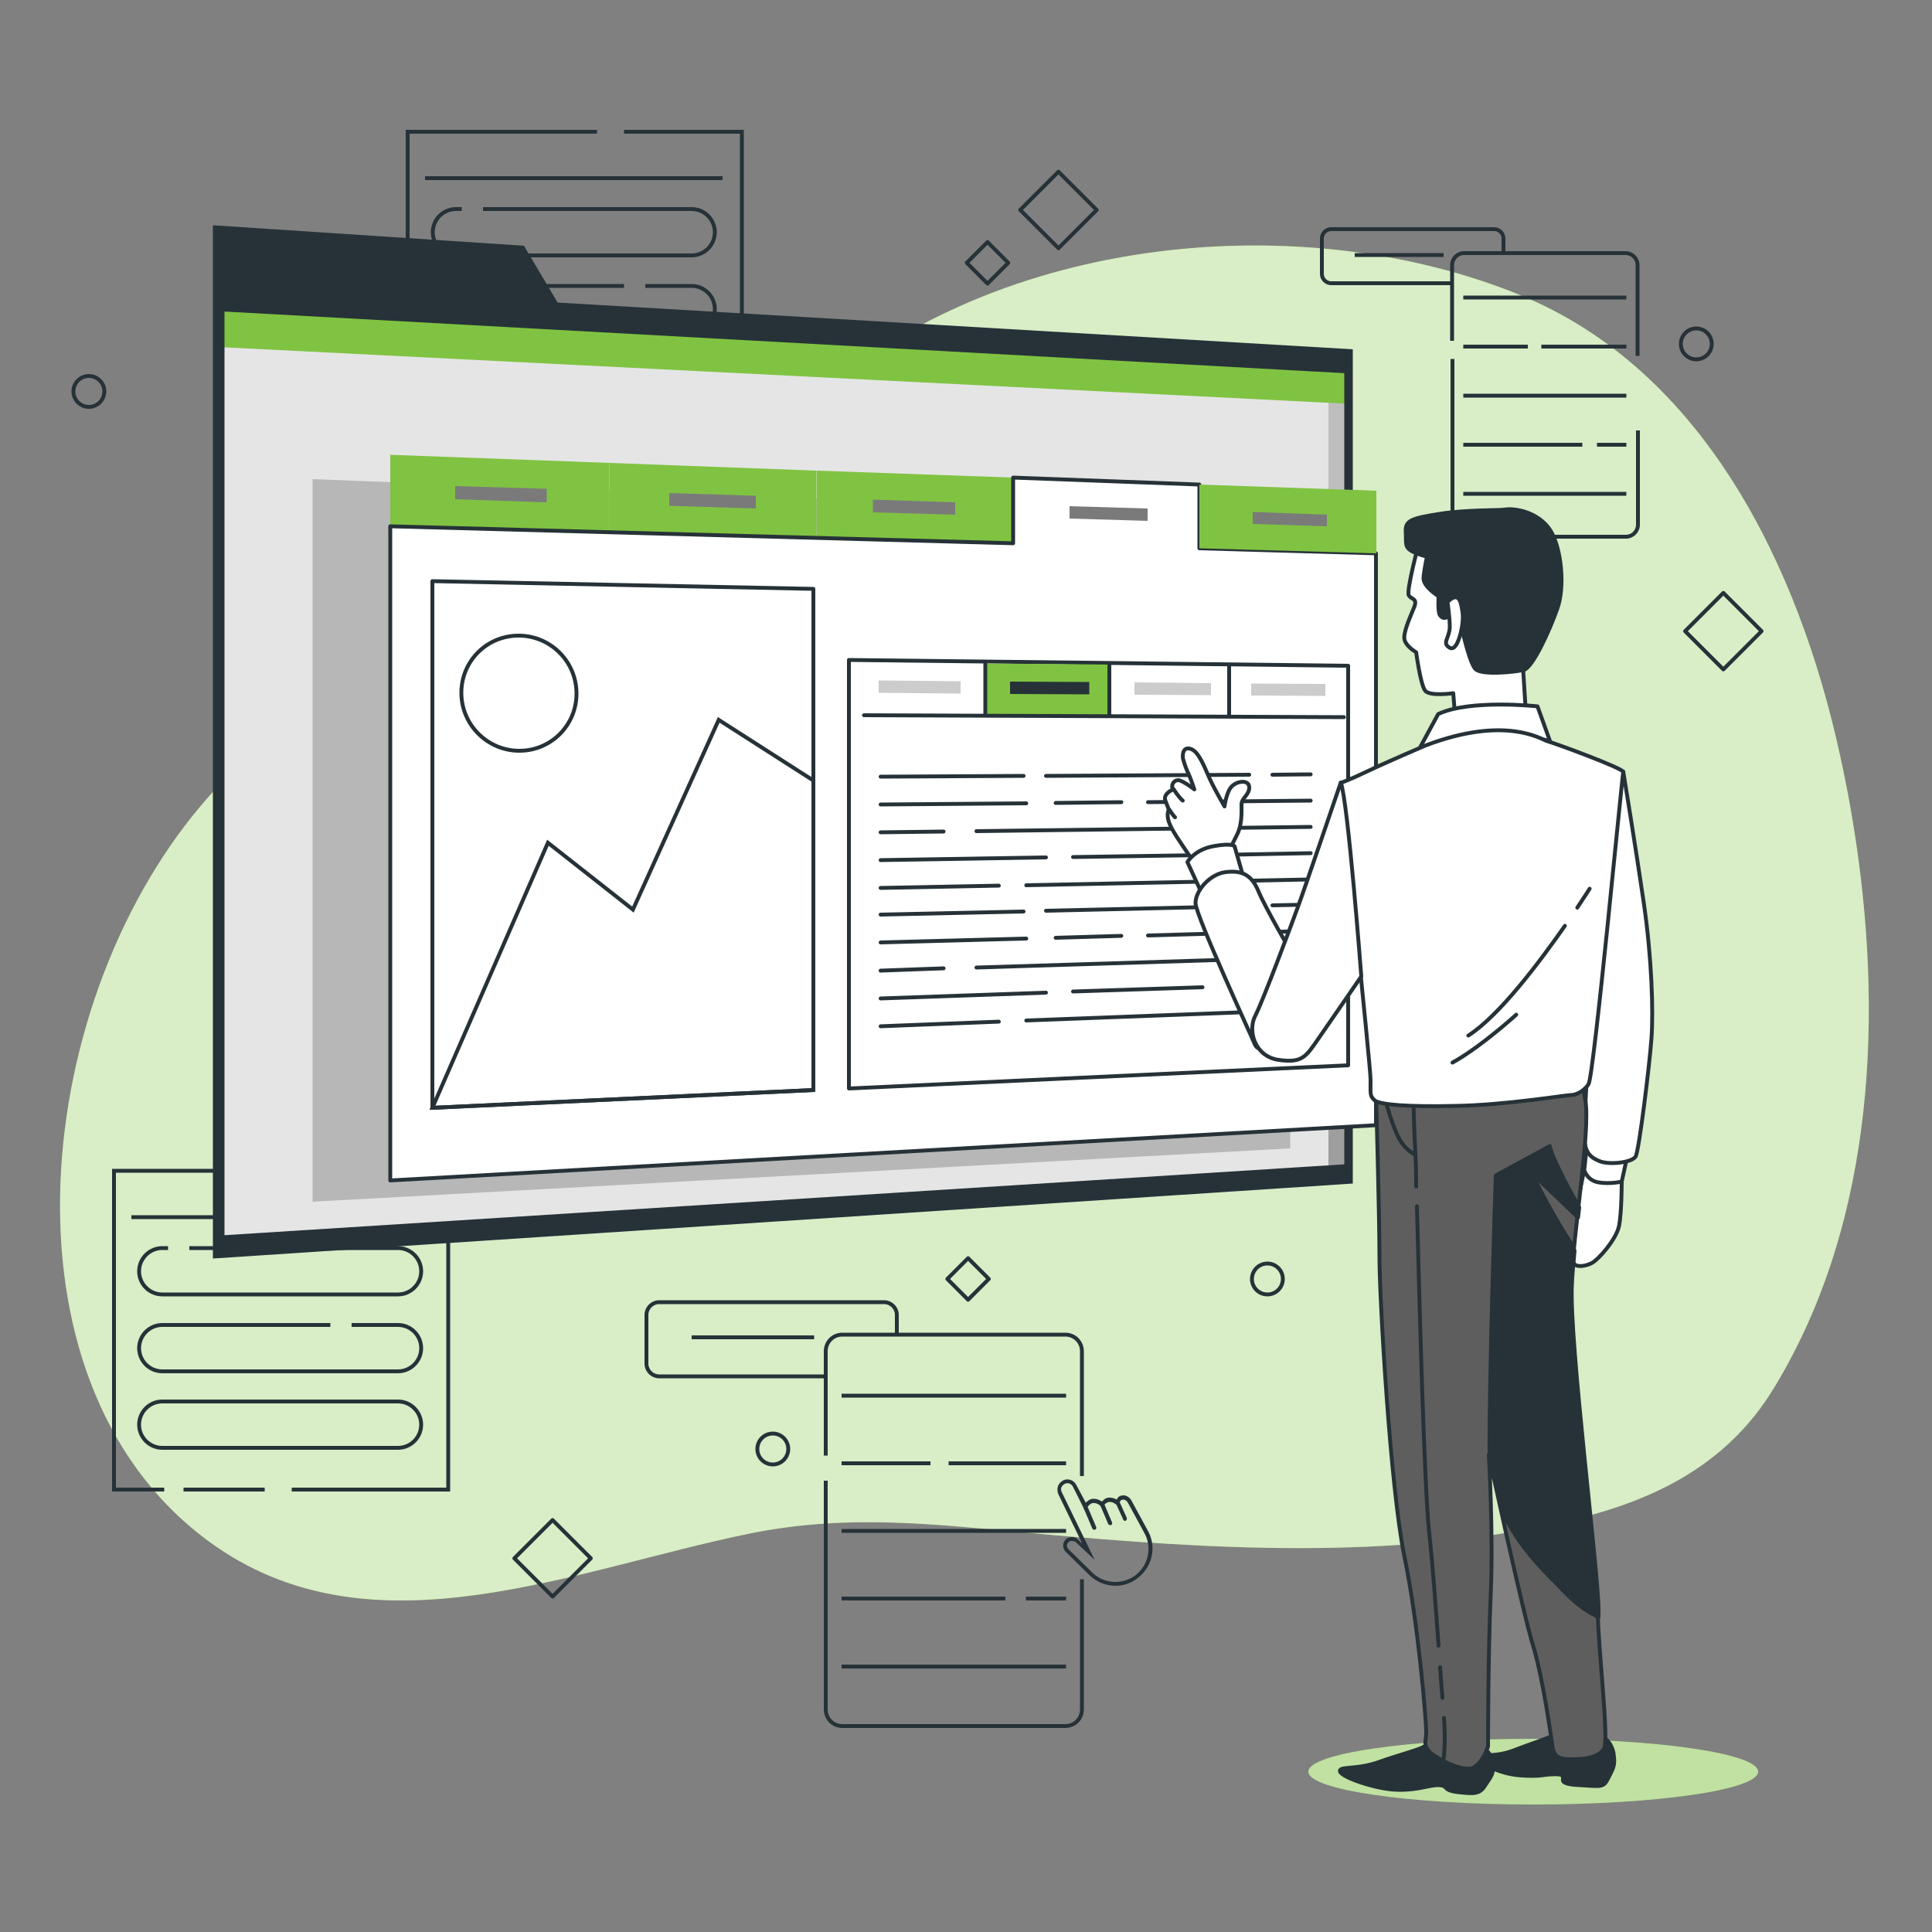 <svg xmlns="http://www.w3.org/2000/svg" xmlns:xlink="http://www.w3.org/1999/xlink" x="0px" y="0px" viewBox="0 0 500 500" xml:space="preserve"><rect x="0" y="0" width="500" height="500" fill="#808080" stroke="none"/> <g id="Background_Simple"> <g> <path fill="#80C342" d="M479.6,213.2c-1-6.2-2.2-12.3-3.5-18.2C465.5,146.8,441,95.6,393,76.2C337.8,53.8,259.4,60,210,103.7 c-38,33.6-115,53.9-158,104.8C7.4,261.3-1.9,360.3,56,400.3c41.2,28.4,92.1,6,137.9-3.4c26.1-5.3,48.7-2.3,74.4,0 c44.7,4,91.1,7,136.2-3c22.3-5,42.1-14.1,54.6-34.7C485.6,315.7,487.4,261,479.6,213.2z"></path> <path opacity="0.7" fill="#FFFFFF" d="M479.6,213.2c-1-6.2-2.2-12.3-3.5-18.2C465.5,146.8,441,95.6,393,76.2 C337.8,53.8,259.4,60,210,103.7c-38,33.6-115,53.9-158,104.8C7.4,261.3-1.9,360.3,56,400.3c41.2,28.4,92.1,6,137.9-3.4 c26.1-5.3,48.7-2.3,74.4,0c44.7,4,91.1,7,136.2-3c22.3-5,42.1-14.1,54.6-34.7C485.6,315.7,487.4,261,479.6,213.2z"></path> </g> </g> <g id="Graphics"> <g> <path fill="none" stroke="#263238" stroke-miterlimit="10" d="M49,323h54c3.3,0,6,2.7,6,6l0,0c0,3.3-2.7,6-6,6H42 c-3.3,0-6-2.7-6-6l0,0c0-3.3,2.7-6,6-6h1.5"></path> <path fill="none" stroke="#263238" stroke-miterlimit="10" d="M91,342.9h12c3.3,0,6,2.7,6,6v0c0,3.3-2.7,6-6,6H42 c-3.3,0-6-2.7-6-6v0c0-3.3,2.7-6,6-6h43.5"></path> <path fill="none" stroke="#263238" stroke-miterlimit="10" d="M103,374.7H42c-3.3,0-6-2.7-6-6l0,0c0-3.3,2.7-6,6-6h61 c3.3,0,6,2.7,6,6l0,0C109,372,106.3,374.7,103,374.7z"></path> <polyline fill="none" stroke="#263238" stroke-miterlimit="10" points="85.5,303 116,303 116,385.5 75.5,385.5 "></polyline> <polyline fill="none" stroke="#263238" stroke-miterlimit="10" points="42.5,385.5 29.5,385.5 29.5,303 78.5,303 "></polyline> <line fill="none" stroke="#263238" stroke-miterlimit="10" x1="68.5" y1="385.5" x2="47.5" y2="385.5"></line> <line fill="none" stroke="#263238" stroke-miterlimit="10" x1="34" y1="315" x2="111" y2="315"></line> </g> <g> <path fill="none" stroke="#263238" stroke-miterlimit="10" d="M125,54.1h54c3.3,0,6,2.7,6,6l0,0c0,3.3-2.7,6-6,6h-61 c-3.3,0-6-2.7-6-6l0,0c0-3.3,2.7-6,6-6h1.5"></path> <path fill="none" stroke="#263238" stroke-miterlimit="10" d="M167,74h12c3.3,0,6,2.7,6,6l0,0c0,3.3-2.7,6-6,6h-61 c-3.3,0-6-2.7-6-6l0,0c0-3.3,2.7-6,6-6h43.5"></path> <path fill="none" stroke="#263238" stroke-miterlimit="10" d="M179,105.9h-61c-3.3,0-6-2.7-6-6v0c0-3.3,2.7-6,6-6h61 c3.3,0,6,2.7,6,6v0C185,103.2,182.3,105.9,179,105.9z"></path> <polyline fill="none" stroke="#263238" stroke-miterlimit="10" points="161.5,34.1 192,34.1 192,116.6 151.5,116.6 "></polyline> <polyline fill="none" stroke="#263238" stroke-miterlimit="10" points="118.5,116.6 105.5,116.6 105.5,34.1 154.5,34.1 "></polyline> <line fill="none" stroke="#263238" stroke-miterlimit="10" x1="144.5" y1="116.6" x2="123.5" y2="116.6"></line> <line fill="none" stroke="#263238" stroke-miterlimit="10" x1="110" y1="46.1" x2="187" y2="46.1"></line> </g> <g> <path fill="none" stroke="#263238" stroke-miterlimit="10" d="M376,73.3h-31.5c-1.3,0-2.4-1.1-2.4-2.4v-9.2c0-1.3,1.1-2.4,2.4-2.4 h42.2c1.3,0,2.4,1.1,2.4,2.4v3.6"></path> <path fill="none" stroke="#263238" stroke-miterlimit="10" d="M375.8,88.2V68.6c0-1.7,1.4-3.1,3.1-3.1h41.8c1.7,0,3.1,1.4,3.1,3.1 v23.5"></path> <path fill="none" stroke="#263238" stroke-miterlimit="10" d="M423.9,111.4v24.4c0,1.7-1.4,3.1-3.1,3.1h-41.8 c-1.7,0-3.1-1.4-3.1-3.1V92.9"></path> <line fill="none" stroke="#263238" stroke-miterlimit="10" x1="378.7" y1="77" x2="420.9" y2="77"></line> <line fill="none" stroke="#263238" stroke-miterlimit="10" x1="398.9" y1="89.7" x2="420.9" y2="89.7"></line> <line fill="none" stroke="#263238" stroke-miterlimit="10" x1="378.7" y1="89.7" x2="395.4" y2="89.7"></line> <line fill="none" stroke="#263238" stroke-miterlimit="10" x1="378.7" y1="102.4" x2="420.9" y2="102.4"></line> <line fill="none" stroke="#263238" stroke-miterlimit="10" x1="413.3" y1="115.1" x2="420.9" y2="115.1"></line> <line fill="none" stroke="#263238" stroke-miterlimit="10" x1="378.7" y1="115.1" x2="409.5" y2="115.1"></line> <line fill="none" stroke="#263238" stroke-miterlimit="10" x1="378.7" y1="127.8" x2="420.9" y2="127.8"></line> <line fill="none" stroke="#263238" stroke-miterlimit="10" x1="350.6" y1="66" x2="373.6" y2="66"></line> </g> <g> <g> <path fill="none" stroke="#263238" stroke-miterlimit="10" d="M214.1,356.2h-43.5c-1.8,0-3.3-1.5-3.3-3.3v-12.6 c0-1.8,1.5-3.3,3.3-3.3h58.2c1.8,0,3.3,1.5,3.3,3.3v5"></path> <path fill="none" stroke="#263238" stroke-miterlimit="10" d="M213.7,376.7v-27c0-2.4,1.9-4.3,4.3-4.3h57.7 c2.4,0,4.3,1.9,4.3,4.3v32.3"></path> <path fill="none" stroke="#263238" stroke-miterlimit="10" d="M280,408.7v33.7c0,2.4-1.9,4.3-4.3,4.3H218c-2.4,0-4.3-1.9-4.3-4.3 v-59.2"></path> <line fill="none" stroke="#263238" stroke-miterlimit="10" x1="217.8" y1="361.2" x2="275.9" y2="361.2"></line> <line fill="none" stroke="#263238" stroke-miterlimit="10" x1="245.5" y1="378.7" x2="275.9" y2="378.7"></line> <line fill="none" stroke="#263238" stroke-miterlimit="10" x1="217.8" y1="378.7" x2="240.8" y2="378.7"></line> <line fill="none" stroke="#263238" stroke-miterlimit="10" x1="217.8" y1="396.2" x2="275.9" y2="396.2"></line> <line fill="none" stroke="#263238" stroke-miterlimit="10" x1="265.5" y1="413.7" x2="275.9" y2="413.7"></line> <line fill="none" stroke="#263238" stroke-miterlimit="10" x1="217.8" y1="413.7" x2="260.2" y2="413.7"></line> <line fill="none" stroke="#263238" stroke-miterlimit="10" x1="217.8" y1="431.3" x2="275.9" y2="431.3"></line> <line fill="none" stroke="#263238" stroke-miterlimit="10" x1="179" y1="346.1" x2="210.7" y2="346.1"></line> </g> <g> <g> <path fill="#263238" d="M288.7,410.4c-2.4,0-4.8-0.9-6.7-2.7l-6.2-6.1c-0.7-0.7-0.9-1.9-0.3-2.8c0.4-0.6,0.9-0.9,1.6-1 c0.7-0.1,1.3,0.1,1.8,0.6l1.2,1.1l-6.2-12.8c-0.3-0.7-0.3-1.4-0.1-2.1c0.3-0.7,0.8-1.2,1.4-1.5c1.3-0.6,2.8,0,3.4,1.3l2.4,4.5 c0.5-0.5,1-0.9,1.7-1c1-0.1,1.9,0.3,2.5,0.7c0.5-0.6,1.1-1,1.7-1c0.8-0.1,1.6,0.2,2.1,0.5c0.3-0.8,1-1.1,1.8-1.1 c0.8,0,1.6,0.6,2,1.3l4.4,8.1c2.2,4.2,0.9,9.3-2.9,12.1C292.6,409.8,290.6,410.4,288.7,410.4z M277.4,398.8c-0.1,0-0.1,0-0.2,0 c-0.4,0-0.7,0.3-0.9,0.6c-0.3,0.5-0.2,1.1,0.2,1.5l6.2,6.1c3,2.9,7.6,3.2,11,0.8c3.4-2.5,4.5-7.1,2.6-10.8l-4.4-8.1 c-0.3-0.5-0.7-0.8-1.2-0.8c-0.4,0-0.8,0.1-1,1l-0.1,0.9l-0.7-0.6c0,0-0.9-0.8-1.9-0.7c-0.5,0.1-1,0.4-1.4,1l-0.3,0.5l-0.4-0.4 c0,0-1-1-2.1-0.8c-0.6,0.1-1,0.5-1.5,1.2l-0.5,0.8l-3.1-6.2c-0.4-0.8-1.3-1.2-2.1-0.8c-0.4,0.2-0.7,0.5-0.9,0.9 c-0.2,0.4-0.1,0.9,0.1,1.3l8.5,17.5l-5-4.7C278,398.9,277.7,398.8,277.4,398.8z"></path> </g> <g> <path fill="#263238" d="M283.2,395.9c-0.2,0-0.4-0.1-0.5-0.3l-2.3-5.4c-0.1-0.3,0-0.5,0.3-0.7c0.3-0.1,0.5,0,0.7,0.3l2.3,5.4 c0.1,0.3,0,0.5-0.3,0.7C283.4,395.8,283.3,395.9,283.2,395.9z"></path> </g> <g> <path fill="#263238" d="M287.3,394.7c-0.2,0-0.4-0.1-0.5-0.3l-2-4.7c-0.1-0.3,0-0.5,0.3-0.7c0.3-0.1,0.5,0,0.7,0.3l2,4.7 c0.1,0.3,0,0.5-0.3,0.7C287.4,394.7,287.3,394.7,287.3,394.7z"></path> </g> <g> <path fill="#263238" d="M291.2,393.6c-0.2,0-0.4-0.1-0.5-0.3l-1.9-4.2c-0.1-0.3,0-0.5,0.2-0.7c0.2-0.1,0.5,0,0.7,0.2l1.9,4.2 c0.1,0.3,0,0.5-0.2,0.7C291.3,393.6,291.3,393.6,291.2,393.6z"></path> </g> </g> </g> <g> <rect x="267" y="47.3" transform="matrix(0.707 -0.707 0.707 0.707 41.822 209.666)" fill="none" stroke="#263238" stroke-linecap="round" stroke-linejoin="round" stroke-miterlimit="10" width="14" height="14"></rect> <rect x="439.1" y="156.3" transform="matrix(0.707 -0.707 0.707 0.707 15.154 363.284)" fill="none" stroke="#263238" stroke-linecap="round" stroke-linejoin="round" stroke-miterlimit="10" width="14" height="14"></rect> <rect x="136.1" y="396.3" transform="matrix(0.707 -0.707 0.707 0.707 -243.298 219.326)" fill="none" stroke="#263238" stroke-linecap="round" stroke-linejoin="round" stroke-miterlimit="10" width="14" height="14"></rect> <rect x="251.8" y="64.2" transform="matrix(0.707 -0.707 0.707 0.707 26.78 200.653)" fill="none" stroke="#263238" stroke-linecap="round" stroke-linejoin="round" stroke-miterlimit="10" width="7.6" height="7.6"></rect> <rect x="246.8" y="327.2" transform="matrix(0.707 -0.707 0.707 0.707 -160.653 274.149)" fill="none" stroke="#263238" stroke-linecap="round" stroke-linejoin="round" stroke-miterlimit="10" width="7.6" height="7.6"></rect> <circle fill="none" stroke="#263238" stroke-linecap="round" stroke-linejoin="round" stroke-miterlimit="10" cx="200" cy="375" r="4"></circle> <circle fill="none" stroke="#263238" stroke-linecap="round" stroke-linejoin="round" stroke-miterlimit="10" cx="328" cy="331" r="4"></circle> <circle fill="none" stroke="#263238" stroke-linecap="round" stroke-linejoin="round" stroke-miterlimit="10" cx="439" cy="89" r="4"></circle> <circle fill="none" stroke="#263238" stroke-linecap="round" stroke-linejoin="round" stroke-miterlimit="10" cx="23" cy="101.3" r="4"></circle> </g> </g> <g id="Window"> <g> <g> <polygon fill="#263238" points="144.3,78.3 135.6,63.6 55.1,58.3 55.1,73.1 55.1,78.5 55.1,325.7 350.1,306.3 350.1,90.4 "></polygon> <g> <defs> <polygon id="XMLID_1_" points="348.4,301.8 57.6,320.2 57.6,80.1 348.4,96.1 "></polygon> </defs> <use xlink:href="#XMLID_1_" fill="#E5E5E5"></use> <clipPath id="XMLID_3_"> <use xlink:href="#XMLID_1_"></use> </clipPath> <polygon opacity="0.17" clip-path="url(#XMLID_3_)" points="349.6,303.3 343.8,303.7 343.8,94.1 349.6,94.4 "></polygon> <polygon opacity="0.17" clip-path="url(#XMLID_3_)" points="349.6,301.6 343.8,302 343.8,220.8 349.6,220.7 "></polygon> <polygon clip-path="url(#XMLID_3_)" fill="#80C342" points="348.8,104.5 56.3,89.8 56.3,76.8 348.8,93.4 "></polygon> <use xlink:href="#XMLID_1_" fill="none" stroke="#263238" stroke-linecap="round" stroke-linejoin="round" stroke-miterlimit="10"></use> </g> </g> <polygon opacity="0.2" points="334,133.6 288.6,131.9 288.6,131.9 240.8,130.1 240.8,130.1 190.4,128.2 190.3,128.2 137.2,126.2 137.1,126.2 80.9,124 80.9,142.4 80.9,142.4 80.9,311 333.9,297.2 333.9,149.7 334,149.7 "></polygon> <g> <polygon fill="#80C342" points="157.7,137.7 101,136.2 101,117.7 157.7,119.8 "></polygon> <polygon fill="#7A7A7A" points="141.5,130 117.8,129.2 117.8,125.8 141.5,126.5 "></polygon> <polygon fill="#80C342" points="211.3,139.2 157.7,137.7 157.7,119.8 211.3,121.8 "></polygon> <polygon fill="#80C342" points="262.2,140.6 211.4,139.2 211.4,121.8 262.2,123.6 "></polygon> <polygon fill="#FFFFFF" stroke="#263238" stroke-linecap="round" stroke-linejoin="round" stroke-miterlimit="10" points=" 310.4,141.9 310.4,125.4 262.2,123.6 262.2,140.6 101,136.2 101,305.5 356.1,291.2 356.1,143.2 "></polygon> <polygon fill="#80C342" points="356.2,143.2 310.4,141.9 310.4,125.4 356.2,127 "></polygon> <g> <polygon fill="#FFFFFF" stroke="#263238" stroke-linecap="round" stroke-linejoin="round" stroke-miterlimit="10" points=" 348.9,275.7 219.7,281.7 219.7,170.8 348.9,172.3 "></polygon> <polygon fill="#80C342" points="287.1,172 255,171.7 255,184.9 287.1,185 "></polygon> <g> <g> <line fill="none" stroke="#263238" stroke-linecap="round" stroke-linejoin="round" stroke-miterlimit="10" x1="329.3" y1="200.5" x2="339.2" y2="200.4"></line> <line fill="none" stroke="#263238" stroke-linecap="round" stroke-linejoin="round" stroke-miterlimit="10" x1="270.7" y1="200.8" x2="323.3" y2="200.5"></line> <line fill="none" stroke="#263238" stroke-linecap="round" stroke-linejoin="round" stroke-miterlimit="10" x1="227.9" y1="201" x2="264.9" y2="200.8"></line> <line fill="none" stroke="#263238" stroke-linecap="round" stroke-linejoin="round" stroke-miterlimit="10" x1="297.1" y1="207.6" x2="339.2" y2="207.2"></line> <line fill="none" stroke="#263238" stroke-linecap="round" stroke-linejoin="round" stroke-miterlimit="10" x1="273.2" y1="207.8" x2="290.2" y2="207.6"></line> <line fill="none" stroke="#263238" stroke-linecap="round" stroke-linejoin="round" stroke-miterlimit="10" x1="227.9" y1="208.2" x2="265.6" y2="207.9"></line> <line fill="none" stroke="#263238" stroke-linecap="round" stroke-linejoin="round" stroke-miterlimit="10" x1="252.7" y1="215.1" x2="339.2" y2="214"></line> <line fill="none" stroke="#263238" stroke-linecap="round" stroke-linejoin="round" stroke-miterlimit="10" x1="227.9" y1="215.4" x2="244.2" y2="215.2"></line> <line fill="none" stroke="#263238" stroke-linecap="round" stroke-linejoin="round" stroke-miterlimit="10" x1="318.5" y1="221.2" x2="339.2" y2="220.8"></line> <line fill="none" stroke="#263238" stroke-linecap="round" stroke-linejoin="round" stroke-miterlimit="10" x1="277.7" y1="221.8" x2="311.2" y2="221.3"></line> <line fill="none" stroke="#263238" stroke-linecap="round" stroke-linejoin="round" stroke-miterlimit="10" x1="227.9" y1="222.6" x2="270.7" y2="221.9"></line> <line fill="none" stroke="#263238" stroke-linecap="round" stroke-linejoin="round" stroke-miterlimit="10" x1="265.6" y1="229.1" x2="339.2" y2="227.6"></line> <line fill="none" stroke="#263238" stroke-linecap="round" stroke-linejoin="round" stroke-miterlimit="10" x1="227.9" y1="229.8" x2="258.5" y2="229.2"></line> </g> <g> <line fill="none" stroke="#263238" stroke-linecap="round" stroke-linejoin="round" stroke-miterlimit="10" x1="329.3" y1="234.3" x2="339.2" y2="234.1"></line> <line fill="none" stroke="#263238" stroke-linecap="round" stroke-linejoin="round" stroke-miterlimit="10" x1="270.7" y1="235.7" x2="323.3" y2="234.5"></line> <line fill="none" stroke="#263238" stroke-linecap="round" stroke-linejoin="round" stroke-miterlimit="10" x1="227.9" y1="236.7" x2="264.9" y2="235.9"></line> <line fill="none" stroke="#263238" stroke-linecap="round" stroke-linejoin="round" stroke-miterlimit="10" x1="297.1" y1="242.1" x2="339.2" y2="240.9"></line> <line fill="none" stroke="#263238" stroke-linecap="round" stroke-linejoin="round" stroke-miterlimit="10" x1="273.2" y1="242.7" x2="290.2" y2="242.2"></line> <line fill="none" stroke="#263238" stroke-linecap="round" stroke-linejoin="round" stroke-miterlimit="10" x1="227.9" y1="243.9" x2="265.6" y2="242.9"></line> <line fill="none" stroke="#263238" stroke-linecap="round" stroke-linejoin="round" stroke-miterlimit="10" x1="252.7" y1="250.4" x2="339.2" y2="247.7"></line> <line fill="none" stroke="#263238" stroke-linecap="round" stroke-linejoin="round" stroke-miterlimit="10" x1="227.9" y1="251.2" x2="244.2" y2="250.6"></line> <line fill="none" stroke="#263238" stroke-linecap="round" stroke-linejoin="round" stroke-miterlimit="10" x1="318.5" y1="255.2" x2="339.2" y2="254.5"></line> <line fill="none" stroke="#263238" stroke-linecap="round" stroke-linejoin="round" stroke-miterlimit="10" x1="277.7" y1="256.6" x2="311.2" y2="255.5"></line> <line fill="none" stroke="#263238" stroke-linecap="round" stroke-linejoin="round" stroke-miterlimit="10" x1="227.9" y1="258.4" x2="270.7" y2="256.9"></line> <line fill="none" stroke="#263238" stroke-linecap="round" stroke-linejoin="round" stroke-miterlimit="10" x1="265.6" y1="264.1" x2="339.2" y2="261.3"></line> <line fill="none" stroke="#263238" stroke-linecap="round" stroke-linejoin="round" stroke-miterlimit="10" x1="227.9" y1="265.6" x2="258.5" y2="264.4"></line> </g> </g> <line fill="none" stroke="#263238" stroke-linecap="round" stroke-linejoin="round" stroke-miterlimit="10" x1="223.6" y1="185.1" x2="347.8" y2="185.6"></line> <line fill="none" stroke="#263238" stroke-linecap="round" stroke-linejoin="round" stroke-miterlimit="10" x1="255" y1="171.7" x2="255" y2="184.9"></line> <line fill="none" stroke="#263238" stroke-linecap="round" stroke-linejoin="round" stroke-miterlimit="10" x1="287.1" y1="172" x2="287.1" y2="185"></line> <line fill="none" stroke="#263238" stroke-linecap="round" stroke-linejoin="round" stroke-miterlimit="10" x1="318.1" y1="172.3" x2="318.1" y2="185.1"></line> <polygon fill="#263238" points="281.9,179.7 261.4,179.6 261.4,176.4 281.9,176.5 "></polygon> <polygon fill="#CCCCCC" points="248.6,179.5 227.4,179.3 227.4,176.1 248.6,176.3 "></polygon> <polygon fill="#CCCCCC" points="313.4,179.9 293.6,179.8 293.6,176.6 313.4,176.8 "></polygon> <polygon fill="#CCCCCC" points="343,180.1 323.8,180 323.8,176.9 343,177 "></polygon> </g> <g> <polygon fill="#FFFFFF" stroke="#263238" stroke-linecap="round" stroke-linejoin="round" stroke-miterlimit="10" points=" 210.5,282.1 111.9,286.7 111.9,150.4 210.5,152.4 "></polygon> <polygon fill="none" stroke="#263238" stroke-miterlimit="10" points="210.5,202 186,186.3 163.8,235.4 141.8,218.1 111.9,286.7 210.5,282.1 "></polygon> <path fill="none" stroke="#263238" stroke-miterlimit="10" d="M149.2,179.5c0-8.2-6.6-14.9-14.8-15c-8.3-0.1-15,6.5-15,14.8 c0,8.3,6.8,15,15,15C142.6,194.3,149.2,187.7,149.2,179.5z"></path> </g> <polygon fill="#7A7A7A" points="195.6,131.6 173.2,130.9 173.2,127.6 195.6,128.3 "></polygon> <polygon fill="#7A7A7A" points="247.2,133.2 225.9,132.6 225.9,129.3 247.2,130 "></polygon> <polygon fill="#7A7A7A" points="297,134.8 276.8,134.2 276.8,131 297,131.6 "></polygon> <polygon fill="#7A7A7A" points="343.4,136.2 324.2,135.6 324.2,132.5 343.4,133.2 "></polygon> </g> </g> </g> <g id="Character"> <g> <ellipse fill="#80C342" cx="396.8" cy="458.5" rx="58.2" ry="8.5"></ellipse> <ellipse opacity="0.5" fill="#FFFFFF" cx="396.8" cy="458.5" rx="58.2" ry="8.5"></ellipse> </g> <g> <g> <path fill="#FFFFFF" stroke="#263238" stroke-linecap="round" stroke-linejoin="round" stroke-miterlimit="10" d="M367.1,141 c0,0-3.2,11.9-2.5,13.1c0.7,1.1,2.3,0.7,1.4,3c-0.9,2.3-3,6.7-2.5,8.5s3,3.2,3,3.2s1.1,8.3,2.3,9.9c1.1,1.6,7.3,0.7,7.3,0.7 l0.5,6.2l18.3-1.1l-0.7-11l-0.9-33.9L367.1,141z"></path> <path fill="#263238" stroke="#263238" stroke-linecap="round" stroke-linejoin="round" stroke-miterlimit="10" d="M389.2,131.9 c-1.1,0.2-9.9,0-16.7,1.1c-6.9,1.1-8.9,1.6-8.7,4.6c0.2,3-0.5,4.1,2.1,5.3c2.5,1.1,3.4,1.1,3.4,1.1s-0.7,3.2-0.9,5.5 c-0.2,2.3,3.9,4.8,3.9,4.8s-0.2,3.4,0.2,4.6c0.5,1.1,1.6,1.4,2.3,0.5c0.7-0.9,1.1-5.3,1.8-3.4c0.7,1.8,3.4,15.6,5.3,17.2 c1.8,1.6,10.1,0.7,12.4,0.2c2.3-0.5,6.7-10.1,8.7-15.8c2.1-5.7,1.1-15.8-1.8-20.4C398.1,132.5,392.1,131.4,389.2,131.9z"></path> <path fill="#FFFFFF" stroke="#263238" stroke-linecap="round" stroke-linejoin="round" stroke-miterlimit="10" d="M374.6,155.8 c0,0,0.6,3.9,0.6,6.4c0,2.5-1.7,3.9-0.6,5c1.1,1.1,2,0.6,2.8-1.4c0.8-2,1.4-5.3,1.1-7.3C378.2,156.7,377.9,152.5,374.6,155.8z"></path> <path fill="#FFFFFF" stroke="#263238" stroke-linecap="round" stroke-linejoin="round" stroke-miterlimit="10" d="M372.2,184.8 l-5,9.2c0,0,12.6-3.7,19.5-3.7s14.4,1.4,14.4,1.4l-3.2-8.9C397.9,182.8,380.4,180.9,372.2,184.8z"></path> <path fill="#FFFFFF" stroke="#263238" stroke-linecap="round" stroke-linejoin="round" stroke-miterlimit="10" d="M419.7,305.8 c0,0,0,8-0.7,11.5c-0.7,3.4-5.3,8.7-7.1,9.6c-1.8,0.9-4.1,1.1-4.6,0c-0.5-1.1-1.1-0.7-0.5-6.7c0.7-6,3.2-17.4,3.2-17.4 L419.7,305.8z"></path> <path fill="#FFFFFF" stroke="#263238" stroke-linecap="round" stroke-linejoin="round" stroke-miterlimit="10" d="M421.3,298.5 l-1.6,7.3c0,0-3,0.7-6,0.2s-3.7-3.2-3.7-3.2l0.7-6.4L421.3,298.5z"></path> <path fill="#FFFFFF" stroke="#263238" stroke-linecap="round" stroke-linejoin="round" stroke-miterlimit="10" d="M420.1,199.7 c0,0,3.2,19.5,5.3,33.9c2.1,14.4,2.5,28.2,2,35.1c-0.5,6.9-3.2,29-4.1,30.6c-0.9,1.6-7.1,2.3-9.6,1.1c-2.5-1.1-3.7-2.5-3.7-6.9 c0-4.4,2.3-45,2.3-45L420.1,199.7z"></path> <path fill="#263238" stroke="#263238" stroke-linecap="round" stroke-linejoin="round" stroke-miterlimit="10" d="M370.6,451.6 c-0.9,0-1.8,0.2-2.6,0.7c-1.4,0.7-7.3,2.3-11.1,3.7c-5.9,2.1-10.6,1-10.1,2.5c0.5,1.5,9.7,4.7,15.1,4.7c5.4,0.1,7.9-1.3,10.5-1.2 c2.6,0.1,0.7,1.3,4.9,1.8c4.3,0.5,5.7,0.5,7.1-1.8c1.5-2.3,2.3-2.9,1.9-5.9c0,0,0-0.1,0-0.1c-0.4-2.6-2.8-4.5-5.4-4.5 L370.6,451.6z"></path> <path fill="#263238" stroke="#263238" stroke-linecap="round" stroke-linejoin="round" stroke-miterlimit="10" d="M403.7,448.7 c-0.8,0-1.6,0.2-2.2,0.6c-1.2,0.7-6.2,2.3-9.5,3.6c-5.1,2.1-9.2,0.7-8.7,2.4c0.5,1.7,5.9,4,10.6,4.2c4.7,0.3,5.3-0.2,7.6-0.3 c5-0.3,1.8,1.5,3.6,2.2c1.2,0.5,2.4,0.5,3.9,0.6c5.3,0.3,6,0.7,7.2-1.8c1.2-2.5,1.9-3.1,1.4-6.3c0,0,0-0.1,0-0.1 c-0.5-2.8-2.6-4.9-4.9-5L403.7,448.7z"></path> <path fill="#5E5E5E" stroke="#263238" stroke-linecap="round" stroke-linejoin="round" stroke-miterlimit="10" d="M356.1,282.4 c0,0,0.9,32.1,0.9,42.9c0,10.8,2.8,59.5,6.4,77.2c3.7,17.7,5.7,42.9,5.7,45.6c0,2.8-0.9,3.4,0.9,5.3c1.8,1.8,8.7,5.3,11.2,4.1 c2.5-1.1,3.9-5.5,3.9-5.5s0-23.9,0.7-39.5c0.7-15.6-0.5-36-0.5-36s8.9,41.3,11.5,49.5c2.5,8.3,4.6,23.2,5,26.2 c0.5,3,2.5,3.1,5,3.1c3.1,0,6.9-0.4,8.3-2.7c1.4-2.3-1.6-26.4-1.6-36c0-9.6-7.6-69.4-6.9-84c0.7-14.7,5-40.1,3.7-47.7 c-1.4-7.6-1.4-13.6-1.4-13.6S361.9,265.9,356.1,282.4z"></path> <g> <path fill="#FFFFFF" stroke="#263238" stroke-linecap="round" stroke-linejoin="round" stroke-miterlimit="10" d="M369,192.9 c0,0-10.3,4.4-15.1,6.7c-4.8,2.3-6.9,3-6.9,3s7.7,73,7.7,76.9s-0.2,4.1,1.1,5.3c1.4,1.1,8.5,1.7,21.1,1.4 c12.6-0.2,28.4-2.8,29.6-2.8c1.1,0,3.2-0.7,4.6-2.8c1.4-2.1,8.7-79.9,9-80.8c0.2-0.9-18.1-7.6-19.7-8 C398.8,191.3,389.6,185.1,369,192.9z"></path> <path fill="none" stroke="#263238" stroke-linecap="round" stroke-linejoin="round" stroke-miterlimit="10" d="M405,239.6 c-6.6,9.4-16.9,23.2-25,28.4"></path> <path fill="none" stroke="#263238" stroke-linecap="round" stroke-linejoin="round" stroke-miterlimit="10" d="M411.4,230 c0,0-1.2,1.9-3.2,4.9"></path> <path fill="none" stroke="#263238" stroke-linecap="round" stroke-linejoin="round" stroke-miterlimit="10" d="M392.4,262.6 c0,0-9.1,8.3-16.5,12.4"></path> </g> <g> <path fill="#263238" stroke="#263238" stroke-linecap="round" stroke-linejoin="round" stroke-miterlimit="10" d="M405.2,412.3 c3.1,3.2,6.1,5.1,8.5,6.2c0-0.7,0-1.3,0-1.9c0-9.6-7.6-69.4-6.9-84c0.1-2.7,0.4-5.7,0.7-8.9c-0.3-0.8-0.6-1.4-0.9-1.9 c-6.2-9.6-10.1-18.1-10.1-18.1l11.9,11.4c0.1-0.9,0.2-1.7,0.3-2.6c-3.2-5.7-7.3-13.5-7.6-15.9l-14,7.6c0,0-1.8,54.4-1.6,72.3 c0,0,1.4,6.2,3.2,14.4C393,400.7,400.7,407.6,405.2,412.3z"></path> </g> <path fill="none" stroke="#263238" stroke-linecap="round" stroke-linejoin="round" stroke-miterlimit="10" d="M358.9,286 c0,0,1.4,5.1,3,8.3c1.6,3.2,4.1,4.4,4.1,4.4"></path> <path fill="none" stroke="#263238" stroke-linecap="round" stroke-linejoin="round" stroke-miterlimit="10" d="M373.7,444.6 c0.5,6.2-0.1,10.6-0.1,10.6"></path> <path fill="none" stroke="#263238" stroke-linecap="round" stroke-linejoin="round" stroke-miterlimit="10" d="M372.7,431.5 c0.2,3,0.4,5.7,0.6,7.9"></path> <path fill="none" stroke="#263238" stroke-linecap="round" stroke-linejoin="round" stroke-miterlimit="10" d="M366.7,312.2 c0.6,23,1.9,73.5,3.2,84.7c0.9,8.2,1.7,19.4,2.4,29"></path> <path fill="none" stroke="#263238" stroke-linecap="round" stroke-linejoin="round" stroke-miterlimit="10" d="M365.9,286.4 c-0.2,0.7,0.5,14.4,0.5,14.4s0.1,2.3,0.1,6.3"></path> <g> <path fill="#FFFFFF" stroke="#263238" stroke-linecap="round" stroke-linejoin="round" stroke-miterlimit="10" d="M318,220.1 c0,0,0.9-1.5,2.2-4.2c1.3-2.6,1.1-6,1.1-7.7s2-2.4,2-4.4c0-2-2.9-1.8-4.4-0.4c-1.5,1.3-2,5.3-2,5.3s-2.4-4.1-3.8-7.1 c-1.2-2.6-2.8-7.2-5-7.8c-2.2-0.7-2.1,2.1-1.9,2.7c0.2,0.7,0.7,2.4,1.4,3.8c0.5,1,1.5,4,1.5,4s-3.1-2.4-4.2-2.4 c-1.1,0-2,1.3-1.3,2.4c0,0-2.7,1.1-2,2.9c0.7,1.8,0.9,2.4,0.9,2.4s-0.7,0.9,0,3.1c0.7,2.2,3.5,6,4.6,7.7 c1.1,1.8,2.4,2.6,2.4,2.6L318,220.1z"></path> <path fill="none" stroke="#263238" stroke-linecap="round" stroke-linejoin="round" stroke-miterlimit="10" d="M303.7,204.2 c0,0,1.4,2.2,2.4,3"></path> <path fill="none" stroke="#263238" stroke-linecap="round" stroke-linejoin="round" stroke-miterlimit="10" d="M302.6,209.5 c0,0,1,1.6,1.5,2"></path> </g> <path fill="#FFFFFF" stroke="#263238" stroke-linecap="round" stroke-linejoin="round" stroke-miterlimit="10" d="M311.2,231.6 l-3.9-8.5c0,0,1.8-3.2,6.7-4.1c4.8-0.9,5.5,0,5.5,0l2.5,8.7C322,227.7,313.7,228.4,311.2,231.6z"></path> <path fill="#FFFFFF" stroke="#263238" stroke-linecap="round" stroke-linejoin="round" stroke-miterlimit="10" d="M334.6,247.2 c0,0-7.1-12.2-8.9-16.5c-1.8-4.4-4.4-5.5-8.5-5c-4.1,0.5-7.8,4.8-7.8,8c0,3.2,14.7,34.9,15.4,36.7c0.7,1.8,5.7,2.3,9.2,0.2 C337.3,268.6,337.8,257.3,334.6,247.2z"></path> <path fill="#FFFFFF" stroke="#263238" stroke-linecap="round" stroke-linejoin="round" stroke-miterlimit="10" d="M347,202.5 c0,0-9.5,27.9-11.1,32.2c-1.6,4.4-9,24.2-11,28.1c-2.1,3.9-0.2,10.6,6,11.5c6.2,0.9,7.1-0.9,10.3-5.5 c3.2-4.6,11.1-16.1,11.1-16.1S348.9,207.8,347,202.5z"></path> </g> </g> </g> </svg>